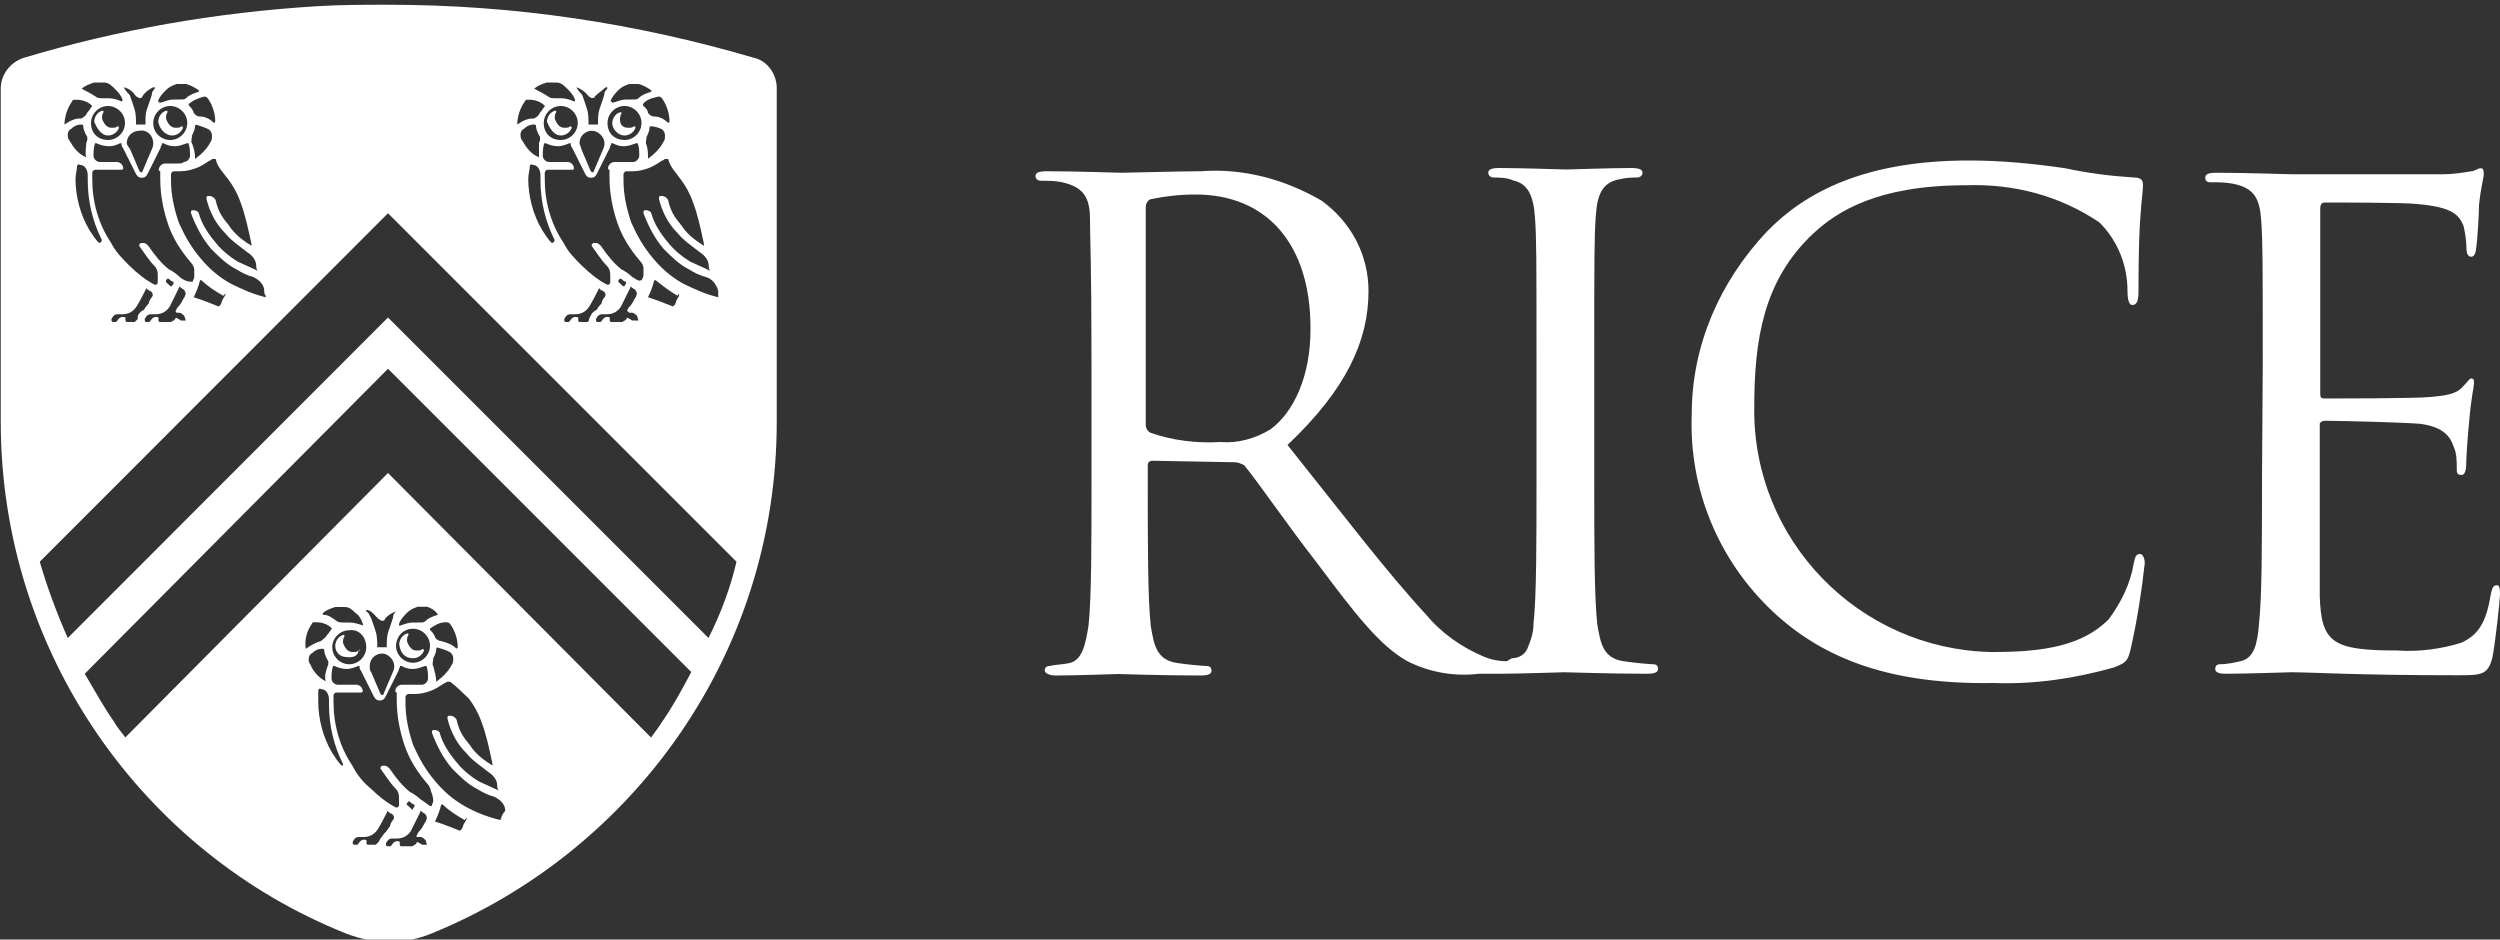 <?xml version="1.0" encoding="utf-8"?>
<!-- Generator: Adobe Illustrator 25.2.1, SVG Export Plug-In . SVG Version: 6.00 Build 0)  -->
<svg version="1.1" id="Layer_1" xmlns="http://www.w3.org/2000/svg" xmlns:xlink="http://www.w3.org/1999/xlink" x="0px" y="0px"
	 viewBox="0 0 1000 375.8" style="enable-background:new 0 0 1000 375.8;" xml:space="preserve">
<rect x="0" y="0" width="1000" height="375.8" fill="#333333" stroke="none"/>
<style type="text/css">
	.st0{fill:#FFFFFF;}
</style>
<g>
	<path class="st0" d="M301.5,23.1C254.8,9.4,206.3,1.9,155.2,1.9c-9.3,0-19.3,0-28.6,0.6C86.2,5,47,11.9,9.6,23.1
		C4,24.9,0.3,29.9,0.3,35.5v133.2c0,92.7,57.2,172.4,138.1,204.7c11.2,4.4,23.6,4.4,34.2,0c80.9-33,138.1-112,138.1-204.7l0,0V35.5
		C310.8,29.9,307.1,24.3,301.5,23.1z M272.2,71.6c1.9,2.5,3.7,5.6,5,9.3c1.9,5,3.1,10.6,4.4,16.8c0,0,0,0,0,0.6l0,0l0,0
		c-3.1-1.9-5.6-3.7-8.1-6.8c-1.2-1.9-2.5-3.1-3.7-5c-1.2-1.9-1.9-3.7-2.5-6.2c0-0.6-1.2-1.9-2.5-1.9h-0.6c0,0-0.6,0-0.6,0.6v0.6
		c1.2,5,3.7,10,7.5,13.7c2.5,3.1,5.6,5,8.7,7.5c1.9,1.2,3.7,3.1,3.7,5.6c0,0.6,0,1.2,0.6,1.9l0,0l0,0l0,0c-2.5-1.2-5.6-2.5-8.1-3.7
		c-3.1-1.9-6.2-4.4-8.7-7.5c-3.1-3.7-5.6-7.5-6.8-11.8c0-0.6-1.2-1.2-1.9-1.2h-0.6c0,0-0.6,0-0.6,0.6v0.6c1.9,5,4.4,10,8.1,14.3
		c3.1,3.1,6.2,6.2,10,8.1c1.9,1.2,4.4,2.5,6.8,3.1c2.5,0.6,4.4,3.1,5,5.6c0,0.6,0,1.2,0,1.9v0.6l0,0l0,0c-5-1.2-9.3-3.1-14.3-5.6
		c-4.4-2.5-8.1-5.6-11.8-10c-3.7-4.4-6.2-8.7-8.7-14.3c-1.9-5.6-3.1-11.2-3.1-16.8c0-0.6,0-1.2,0-2.5c0-0.6,0.6-1.2,1.2-1.2h2.5
		c2.5,0,4.4-0.6,6.2-1.2s3.7-1.9,5.6-3.1c0.6,0,0.6-0.6,1.2-0.6c0.6,0,0.6,0,1.2,0C267.9,66.6,270.4,69.1,272.2,71.6z M271.6,118.3
		c0,0.6-0.6,0.6-0.6,1.2c-0.6,0.6-0.6,1.9-1.2,2.5l-0.6,0.6l0,0c-3.1-1.2-6.2-2.5-10-3.7l0,0l0,0c1.2-2.5,1.9-4.4,2.5-6.8
		c0,0,0,0,0.6,0l0,0c3.1,2.5,5.6,4.4,8.7,6.2C271.6,117,271.6,117.7,271.6,118.3z M251.7,125.1h1.2c0.6,0,1.2,0.6,1.9,1.2l0.6,1.9
		l0,0l0,0h-1.2c-0.6,0-0.6,0-1.2,0s-0.6-0.6-1.2-0.6c-0.6-0.6-1.2-0.6-1.2,0l-0.6,0.6c-0.6,0-0.6,0.6-1.2,0.6c0,0,0,0-0.6,0h-3.7
		c-0.6,0-0.6-0.6-0.6-0.6v-0.6V127c-1.2-0.6-2.5,0-3.1,1.2l-0.6,0.6h-1.2c-0.6,0-0.6-0.6-0.6-0.6v-0.6c0.6-1.2,1.2-1.9,2.5-1.9h1.9
		c2.5,0,4.4-1.2,5.6-3.1c1.2-2.5,2.5-5,3.7-7.5c0-0.6,0.6-0.6,0.6,0c0.6,0,0.6,0.6,1.2,0.6c0.6,0.6,1.2,1.9,0.6,2.5
		c0,0.6-0.6,1.2-0.6,1.2c-0.6,1.2-1.2,2.5-2.5,3.7l-0.6,1.2C251.1,124.5,251.7,125.1,251.7,125.1z M231.2,127
		c-1.2-0.6-2.5,0-3.1,1.2l-0.6,0.6h-1.2c-0.6,0-0.6-0.6-0.6-0.6v-0.6c0.6-1.2,1.2-1.9,2.5-1.9h1.9c2.5,0,4.4-1.2,5.6-3.1
		c1.2-1.9,2.5-4.4,3.7-6.8c0-0.6,0.6-0.6,0.6,0c0.6,0,0.6,0.6,1.2,0.6c1.2,0.6,1.2,1.9,0.6,2.5c-0.6,0.6-1.2,1.9-1.2,2.5
		c-0.6,0.6-1.2,1.2-1.9,2.5c-1.2,0.6-1.9,1.2-2.5,2.5l-0.6,1.2l0,0.6l-0.6,0.6h-3.1c-0.6,0-0.6-0.6-0.6-0.6V127
		C231.8,127.6,231.8,127,231.2,127z M247.3,112.7c0-0.6,0.6-1.2,0.6-1.2h0.6c0.6,0.6,1.2,1.2,1.9,1.2v0.6c0,0.6-0.6,0.6-0.6,1.2
		c0,0,0,0-0.6,0C248.6,113.9,248,113.3,247.3,112.7L247.3,112.7z M252.9,110.8c-1.2-1.2-3.1-2.5-4.4-3.1c-3.1-2.5-5.6-5.6-8.1-9.3
		c-0.6-0.6-1.2-1.2-1.9-1.2c-0.6,0-0.6,0-1.2,0l-0.6,0.6v0.6c1.9,2.5,3.7,5.6,6.2,8.1c0.6,0.6,1.2,1.9,1.2,3.1c0,1.2,0,2.5,0,3.1
		c0,0.6,0,0.6-0.6,1.2c0,0,0,0-0.6,0l0,0c-3.7-1.9-6.8-4.4-10-7.5s-5.6-5.6-7.5-9.3c-5-7.5-7.5-16.2-7.5-25.5c0-0.6,0-1.9,0-2.5
		c0-0.6,0.6-1.2,1.2-1.2l0,0c1.2,0,1.9,0,3.1,0h6.8c0.6,0,0.6-0.6,0.6-0.6c0-1.2-1.2-2.5-2.5-2.5h-5c-0.6,0-1.9,0-2.5,0
		c-1.2,0-2.5-1.2-2.5-2.5s0-3.1,0.6-5c0,0,0,0,0.6,0l0,0c1.2,0.6,3.1,1.2,5,1.2c1.2,0,3.1-0.6,4.4-1.2l0,0h0.6c0,0.6,0,1.2,0.6,1.9
		l5,10c0.6,1.2,1.2,1.9,2.5,1.9s1.9-0.6,2.5-1.9l5-10c0-0.6,0.6-1.2,0.6-1.9c0,0,0,0,0.6,0l0,0c1.2,0.6,2.5,1.2,4.4,1.2
		c1.9,0,3.1-0.6,5-1.2l0,0h0.6c0.6,1.9,0.6,3.1,0.6,5c0,1.2-1.2,2.5-2.5,2.5c-0.6,0-1.9,0-2.5,0h-5c-1.2,0-2.5,1.2-2.5,2.5
		c0,0.6,0.6,0.6,0.6,0.6l0,0l0,0c0,0.6,0,1.9,0,3.1c0,6.2,1.2,12.4,3.1,18c1.9,5.6,5,10.6,9.3,15.6c0.6,0.6,1.2,1.9,1.2,2.5
		c0,1.2,0,1.9,0,3.1c0,0.6-0.6,1.2-0.6,1.9c0,0,0,0-0.6,0c-0.6,0,0,0,0,0C255.4,112.7,254.2,111.4,252.9,110.8z M215.6,62.9
		C215.6,62.9,215.6,63.5,215.6,62.9C215.6,63.5,215,63.5,215.6,62.9C215,63.5,215,63.5,215.6,62.9c-3.1-1.2-5-3.7-6.8-6.8
		c-0.6-0.6-0.6-1.9-0.6-2.5c0-0.6,0.6-1.9,1.2-1.9c1.2-1.2,2.5-1.9,4.4-1.9l0,0c0,0,0.6,0,0.6,0.6c0,1.2,0.6,2.5,1.2,3.7
		c0.6,0.6,0.6,1.9,0,3.1C215.6,59.2,215.6,61,215.6,62.9z M211.9,66.6c0-0.6,0.6-1.2,1.2-0.6h0.6c1.9,0.6,2.5,2.5,2.5,4.4
		c0,0.6,0,1.2,0,1.9c0,8.1,1.9,16.2,5.6,23.6c0,0.6,0,0.6-0.6,1.2h-0.6c-1.2-1.2-2.5-3.1-3.7-5c-3.7-6.2-5.6-13.7-5.6-20.5
		C211.3,69.7,211.9,67.9,211.9,66.6z M217.5,49.2c0-3.7,3.1-6.8,6.8-6.8s6.8,3.1,6.8,6.8c0,3.7-3.1,6.8-6.8,6.8
		S217.5,53.6,217.5,49.2z M231.8,57.3c0-3.1,2.5-5,5-5s5,2.5,5,5c0,0.6,0,1.2-0.6,2.5l-3.7,8.7c0,0.6-0.6,0.6-1.2,0l-3.7-8.7
		C232.4,58.5,231.8,57.9,231.8,57.3z M243,49.2c0-3.7,3.1-6.8,6.8-6.8s6.8,3.1,6.8,6.8c0,3.7-3.1,6.8-6.8,6.8S243,53.6,243,49.2z
		 M264.8,51.7c0.6,0.6,1.2,1.2,1.2,2.5c0,0.6,0,1.9-0.6,2.5c-1.2,2.5-3.7,5-6.2,6.8l0,0l0,0l0,0c0-1.9,0-3.7-0.6-5.6
		c-0.6-0.6,0-1.9,0-3.1c0.6-1.2,1.2-2.5,1.2-3.7c0,0,0-0.6,0.6-0.6C261.7,50.5,263.5,51.1,264.8,51.7z M263.5,38.6
		c0.6,0,1.2,0.6,1.2,0.6c1.9,2.5,3.1,6.2,3.1,9.3l0,0c0,0,0,0.6-0.6,0.6l0,0c-1.2-1.2-3.1-2.5-5.6-2.5c-1.2,0-2.5-1.2-2.5-1.9
		s-1.2-1.9-1.9-2.5l0,0c0,0,0,0,0-0.6C258.5,39.9,260.4,39.3,263.5,38.6C262.9,38.6,262.9,38.6,263.5,38.6z M244.2,40.5
		c0.6-1.9,1.9-3.1,3.1-4.4c1.2-1.2,2.5-1.9,4.4-2.5c0.6,0,1.2,0,1.9,0c0.6,0,1.2,0,1.9,0c1.9,0.6,3.1,1.2,5,2.5c0,0,0,0,0,0.6
		c0,0.6,0,0,0,0c-1.9,0.6-3.7,1.2-5,2.5c-0.6,0.6-1.2,0.6-2.5,0.6h-0.6c-0.6,0-1.2,0-1.9,0c-1.9,0-3.1,0.6-5,1.2
		C244.9,41.1,244.9,41.1,244.2,40.5C244.9,41.1,244.9,40.5,244.2,40.5L244.2,40.5z M230.5,34.9L230.5,34.9
		C231.2,34.9,231.2,34.9,230.5,34.9c1.9,0.6,3.7,1.9,5,3.7c0.6,0,0.6,0.6,1.2,0.6s1.2,0,1.2-0.6c1.2-1.2,3.1-2.5,4.4-3.7l0,0
		c0,0,0,0,0.6,0c0,0,0,0,0,0.6c-0.6,0.6-1.2,1.2-1.2,2.5c-0.6,1.9-1.2,3.7-1.9,5.6c-0.6,1.9-0.6,3.7-0.6,6.2l0,0l0,0l0,0
		c-0.6,0-1.2,0-1.9,0c-0.6,0-1.2,0-1.9,0l0,0l0,0l0,0c0-1.9,0-4.4-0.6-6.2s-1.2-3.7-1.9-5.6C231.8,36.8,231.2,36.1,230.5,34.9
		C230.5,35.5,230.5,34.9,230.5,34.9z M213.7,35.5c1.2-1.2,3.1-1.9,5-2.5c0.6,0,1.2,0,1.9,0c0.6,0,1.2,0,1.9,0c1.9,0,3.1,1.2,4.4,2.5
		s2.5,2.5,3.1,4.4v0.6c0,0,0,0-0.6,0l0,0c-1.2-0.6-3.1-1.2-5-1.2c-0.6,0-1.2,0-1.9,0h-0.6c-0.6,0-1.9,0-2.5-0.6
		C217.5,37.4,216.2,36.8,213.7,35.5C213.7,36.1,213.7,36.1,213.7,35.5C213.7,36.1,213.7,35.5,213.7,35.5z M206.9,49.8
		c0-3.1,1.2-6.8,3.1-9.3c0-0.6,0.6-0.6,1.2-0.6h0.6c1.9,0,4.4,0.6,6.2,2.5l0,0l0,0c-0.6,0.6-1.2,1.9-1.9,2.5
		c-0.6,1.2-1.2,1.9-2.5,2.5C210.6,47.3,208.8,48.6,206.9,49.8C207.5,49.8,207.5,49.8,206.9,49.8L206.9,49.8L206.9,49.8L206.9,49.8z
		 M91.2,71.6c1.9,2.5,3.7,5.6,5,9.3c1.9,5,3.1,10.6,4.4,16.8c0,0,0,0,0,0.6l0,0l0,0c-3.1-1.9-5.6-3.7-8.1-6.8
		c-1.2-1.9-2.5-3.1-3.7-5c-1.2-1.9-1.9-3.7-2.5-6.2c0-0.6-1.2-1.9-2.5-1.9h-0.6c0,0-0.6,0-0.6,0.6v0.6c1.2,5,3.7,10,7.5,13.7
		c2.5,3.1,5.6,5,8.7,7.5c1.9,1.2,3.7,3.1,3.7,5.6c0,0.6,0,1.2,0.6,1.9l0,0l0,0l0,0c-2.5-1.2-5.6-2.5-8.1-3.7
		c-3.1-1.9-6.2-4.4-8.7-7.5c-3.1-3.7-5.6-7.5-6.8-11.8c0-0.6-1.2-1.2-1.9-1.2h-0.6c0,0-0.6,0-0.6,0.6v0.6c1.9,5,4.4,10,8.1,14.3
		c3.1,3.1,6.2,6.2,10,8.1c1.9,1.2,4.4,2.5,6.8,3.1c2.5,1.2,4.4,3.1,4.4,5.6c0,0.6,0,1.2,0.6,1.9v0.6l0,0l0,0
		c-5-1.2-9.3-3.1-14.3-5.6c-4.4-2.5-8.1-5.6-11.8-10c-3.7-4.4-6.2-8.7-8.7-14.3c-1.9-5.6-3.1-11.2-3.1-16.8c0-0.6,0-1.2,0-2.5
		c0-0.6,0.6-1.2,1.2-1.2h2.5c2.5,0,4.4-0.6,6.2-1.2c1.9-0.6,3.7-1.9,5.6-3.1c0.6,0,0.6-0.6,1.2-0.6c0.6,0,0.6,0,1.2,0
		C86.8,66.6,89.3,69.1,91.2,71.6z M89.9,118.3c0,0.6-0.6,0.6-0.6,1.2c-0.6,0.6-0.6,1.9-1.2,2.5l-0.6,0.6l0,0
		c-3.1-1.2-6.2-2.5-10-3.7l0,0l0,0c1.2-2.5,1.9-4.4,2.5-6.8c0,0,0,0,0.6,0l0,0c2.5,2.5,5.6,4.4,8.7,6.2
		C90.5,117,90.5,117.7,89.9,118.3z M70.6,125.1h1.2c0.6,0,1.2,0.6,1.9,1.2l0.6,1.9l0,0l0,0h-0.6c-0.6,0-0.6,0-1.2,0
		c-0.6,0-0.6-0.6-1.2-0.6c-0.6-0.6-1.2-0.6-1.2,0l-0.6,0.6c-0.6,0-0.6,0.6-1.2,0.6c0,0,0,0-0.6,0h-3.7c-0.6,0-0.6-0.6-0.6-0.6v-0.6
		V127c-1.2-0.6-2.5,0-3.1,1.2l-0.6,0.6h-1.2c-0.6,0-0.6-0.6-0.6-0.6v-0.6c0.6-1.2,1.2-1.9,2.5-1.9h1.9c2.5,0,4.4-1.2,5.6-3.1
		c1.2-2.5,2.5-5,3.7-7.5c0-0.6,0.6-0.6,0.6,0c0.6,0,0.6,0.6,1.2,0.6c0.6,0.6,1.2,1.9,0.6,2.5c0,0.6-0.6,1.2-0.6,1.2
		c-0.6,1.2-1.2,2.5-2.5,3.7l-0.6,1.2C70,124.5,70.6,125.1,70.6,125.1z M50.1,127c-1.2-0.6-2.5,0-3.1,1.2l-0.6,0.6h-1.2
		c-0.6,0-0.6-0.6-0.6-0.6v-0.6c0.6-1.2,1.2-1.9,2.5-1.9h1.9c2.5,0,4.4-1.2,5.6-3.1s2.5-4.4,3.7-6.8c0-0.6,0.6-0.6,0.6,0
		c0.6,0,0.6,0.6,1.2,0.6c1.2,0.6,1.2,1.9,0.6,2.5c-0.6,0.6-1.2,1.9-1.2,2.5c-0.6,0.6-1.2,1.2-1.9,2.5c-1.2,0.6-1.9,1.2-2.5,2.5v1.2
		l-0.6,0.6l-0.6,0.6h-3.1c-0.6,0-0.6-0.6-0.6-0.6L50.1,127C50.7,127.6,50.7,127,50.1,127z M66.3,112.7c0-0.6,0.6-1.2,0.6-1.2h0.6
		c0.6,0.6,1.2,1.2,1.9,1.2v0.6c0,0.6-0.6,0.6-0.6,1.2h-0.6C67.5,113.9,66.9,113.3,66.3,112.7L66.3,112.7z M71.9,110.8
		c-1.2-1.2-3.1-2.5-4.4-3.1c-3.1-2.5-5.6-5.6-8.1-9.3c-0.6-0.6-1.2-1.2-1.9-1.2c-0.6,0-0.6,0-1.2,0l-0.6,0.6v0.6
		c1.9,2.5,3.7,5.6,6.2,8.1c0.6,0.6,1.2,1.9,1.2,3.1c0,1.2,0,2.5,0,3.1c0,0.6,0,0.6-0.6,1.2c0,0,0,0-0.6,0l0,0
		c-3.7-1.9-6.8-4.4-10-7.5c-3.1-3.1-5.6-5.6-7.5-9.3c-5-7.5-7.5-16.2-7.5-25.5c0-0.6,0-1.9,0-2.5c0-0.6,0.6-1.2,1.2-1.2l0,0
		c1.2,0,1.9,0,3.1,0h7.5c0.6,0,0.6-0.6,0.6-0.6c0-1.2-1.2-2.5-2.5-2.5h-4.4c-0.6,0-1.9,0-2.5,0c-1.2,0-2.5-1.2-2.5-2.5s0-3.1,0.6-5
		c0,0,0,0,0.6,0l0,0c1.2,0.6,3.1,1.2,5,1.2c1.9,0,3.1-0.6,4.4-1.2l0,0h0.6c0,0.6,0,1.2,0.6,1.9l5,10c0.6,1.2,1.2,1.9,2.5,1.9
		s1.9-0.6,2.5-1.9l5-10c0-0.6,0.6-1.2,0.6-1.9c0,0,0,0,0.6,0l0,0c1.2,0.6,2.5,1.2,4.4,1.2s3.1-0.6,5-1.2l0,0h0.6
		c0.6,1.9,0.6,3.1,0.6,5c0,1.2-1.2,2.5-2.5,2.5c-0.6,0.6-1.2,0.6-2.5,0.6h-5c-1.2,0-2.5,1.2-2.5,2.5c0,0.6,0.6,0.6,0.6,0.6l0,0l0,0
		c0,0.6,0,1.9,0,3.1c0,6.2,1.2,12.4,3.1,18c1.9,5.6,5,10.6,9.3,15.6c0.6,0.6,1.2,1.9,1.2,2.5c0,1.2,0,1.9,0,3.1
		c0,0.6-0.6,1.2-0.6,1.9c0,0,0,0-0.6,0l0,0C74.4,112.7,72.5,111.4,71.9,110.8z M34.5,62.9C34.5,62.9,33.9,63.5,34.5,62.9
		C33.9,63.5,33.9,63.5,34.5,62.9C33.9,63.5,33.9,63.5,34.5,62.9c-3.1-1.2-5-3.7-6.8-6.8c-0.6-0.6-0.6-1.9-0.6-2.5
		c0-0.6,0.6-1.9,1.2-1.9c1.2-1.2,2.5-1.9,4.4-1.9l0,0c0,0,0.6,0,0.6,0.6c0,1.2,0.6,2.5,1.2,3.7c0.6,0.6,0.6,1.9,0,3.1
		C34.5,59.2,33.9,61,34.5,62.9z M30.8,66.6c0-0.6,0.6-1.2,1.2-0.6h0.6c1.9,0.6,2.5,2.5,2.5,4.4c0,0.6,0,1.2,0,1.9
		c0,8.1,1.9,16.2,5.6,23.6c0,0.6,0,0.6-0.6,1.2h-0.6c-1.2-1.2-2.5-3.1-3.7-5c-3.7-6.2-5.6-13.7-5.6-20.5
		C30.2,69.7,30.8,67.9,30.8,66.6z M36.4,49.2c0-3.7,3.1-6.8,6.8-6.8s6.8,3.1,6.8,6.8c0,3.7-3.1,6.8-6.8,6.8S36.4,53.6,36.4,49.2z
		 M50.7,57.3c0-3.1,2.5-5,5-5c3.1-0.6,5.6,1.9,5.6,5c0,0.6,0,1.2-0.6,2.5l-3.7,8.7c0,0.6-0.6,0.6-1.2,0l-3.7-8.7
		C51.3,58.5,50.7,57.9,50.7,57.3z M61.3,49.2c0-3.7,3.1-6.8,6.8-6.8s6.8,3.1,6.8,6.8c0,3.7-3.1,6.8-6.8,6.8
		C65,56.1,61.3,53.6,61.3,49.2z M76.8,57.3c-0.6-0.6,0-1.9,0-3.1c0.6-1.2,1.2-2.5,1.2-3.7c0,0,0-0.6,0.6-0.6c1.9,0.6,3.7,1.2,5,1.9
		c0.6,0.6,1.2,1.2,1.2,2.5c0,0.6,0,1.9-0.6,2.5c-1.2,2.5-3.7,5-6.2,6.8l0,0l0,0l0,0C78.1,61,77.5,59.2,76.8,57.3z M81.8,38.6
		c0.6,0,1.2,0.6,1.2,0.6c1.9,2.5,3.1,6.2,3.1,9.3l0,0c0,0,0,0.6-0.6,0.6l0,0c-1.2-1.2-3.1-2.5-5.6-2.5c-1.2,0-2.5-1.2-2.5-1.9
		c-0.6-1.2-1.2-1.9-1.9-2.5l0,0c0,0,0,0,0-0.6C77.5,39.9,79.3,39.3,81.8,38.6L81.8,38.6z M63.2,40.5c0.6-1.9,1.9-3.1,3.1-4.4
		c1.2-1.2,2.5-1.9,4.4-2.5c0.6,0,1.2,0,1.9,0s1.2,0,1.9,0c1.9,0.6,3.1,1.2,5,2.5c0,0,0,0,0,0.6c0,0.6,0,0,0,0
		c-1.9,0.6-3.7,1.2-5,2.5c-0.6,0.6-1.2,0.6-2.5,0.6h-0.6c-0.6,0-1.2,0-1.9,0c-1.9,0-3.1,0.6-5,1.2C63.8,41.1,63.8,41.1,63.2,40.5
		C63.8,41.1,63.2,40.5,63.2,40.5L63.2,40.5z M49.5,34.9L49.5,34.9C50.1,34.9,50.1,34.9,49.5,34.9c2.5,0.6,3.7,1.9,5,3.7
		c0.6,0,0.6,0.6,1.2,0.6s1.2,0,1.2-0.6c1.2-1.9,3.1-3.1,4.4-3.7l0,0c0,0,0,0,0.6,0c0,0,0,0,0,0.6c-0.6,0.6-1.2,1.2-1.2,2.5
		c-0.6,1.9-1.2,3.7-1.9,5.6s-0.6,3.7-0.6,6.2l0,0l0,0l0,0c-0.6,0-1.2,0-1.9,0c-0.6,0-1.2,0-1.9,0l0,0l0,0l0,0c0-1.9,0-4.4-0.6-6.2
		s-1.2-3.7-1.9-5.6C50.7,36.8,50.1,36.1,49.5,34.9C48.8,35.5,49.5,34.9,49.5,34.9z M32.7,35.5c1.2-1.2,3.1-1.9,5-2.5
		c0.6,0,1.2,0,1.9,0c0.6,0,1.2,0,1.9,0c1.9,0,3.1,1.2,4.4,2.5s2.5,2.5,3.1,4.4v0.6c0,0,0,0-0.6,0l0,0c-1.2-0.6-3.1-1.2-5-1.2
		c-0.6,0-1.2,0-1.9,0h-0.6c-0.6,0-1.9,0-2.5-0.6C36.4,37.4,35.1,36.8,32.7,35.5C32.7,36.1,32.7,36.1,32.7,35.5
		C32.7,36.1,32.7,35.5,32.7,35.5z M25.8,49.8c0-3.1,1.2-6.8,3.1-9.3c0-0.6,0.6-0.6,1.2-0.6h0.6c1.9,0,4.4,0.6,6.2,2.5l0,0l0,0
		c-0.6,0.6-1.2,1.9-1.9,2.5c-0.6,1.2-1.2,1.9-2.5,2.5C29.5,47.3,27.7,48.6,25.8,49.8C26.4,49.8,26.4,49.8,25.8,49.8L25.8,49.8
		L25.8,49.8L25.8,49.8z M122.3,259.5L122.3,259.5L122.3,259.5c-0.6-3.7,0.6-7.5,2.5-10c0-0.6,0.6-0.6,1.2-0.6h0.6
		c1.9,0,4.4,0.6,6.2,2.5l0,0l0,0c-0.6,0.6-1.2,1.9-1.9,2.5c-0.6,1.2-1.9,1.9-2.5,2.5C126,257.1,124.1,258.3,122.3,259.5
		C122.9,259.5,122.9,259.5,122.3,259.5z M173.3,266.4c-0.6-0.6,0-1.9,0-3.1c0.6-1.2,1.2-2.5,1.2-3.7c0,0,0-0.6,0.6-0.6
		c1.9,0.6,3.7,1.2,5,1.9c0.6,0.6,1.2,1.2,1.2,2.5c0,0.6,0,1.9-0.6,2.5c-1.2,2.5-3.7,5-6.2,6.8l0,0l0,0l0,0
		C174.5,270.7,173.9,268.9,173.3,266.4z M176.4,256.4c-1.2,0-2.5-1.2-2.5-1.9c-0.6-1.2-1.2-1.9-1.9-2.5l0,0c0,0,0,0,0-0.6
		c1.9-1.2,3.7-2.5,6.2-2.5h0.6c0.6,0,1.2,0.6,1.2,0.6c1.9,2.5,3.1,6.2,3.1,9.3l0,0c0,0,0,0.6-0.6,0.6l0,0
		C180.8,257.7,178.9,257.1,176.4,256.4z M175.2,245.9c-1.9,0.6-3.7,1.2-5,2.5c-0.6,0.6-1.2,0.6-2.5,0.6h-0.6c-0.6,0-1.2,0-1.9,0
		c-1.9,0-3.1,0.6-5,1.2l0,0c0,0,0,0-0.6,0c0,0,0,0,0-0.6c0.6-1.9,1.9-3.1,3.1-4.4c1.2-1.2,2.5-1.9,4.4-2.5c0.6,0,1.2,0,1.9,0
		s1.2,0,1.9,0C172.7,243.4,173.9,244,175.2,245.9C175.8,245.2,175.8,245.2,175.2,245.9C175.8,245.9,175.2,245.9,175.2,245.9z
		 M165.2,251.5c3.7,0,6.8,3.1,6.8,6.8c0,3.7-3.1,6.8-6.8,6.8s-6.8-3.1-6.8-6.8C158.4,255.2,160.8,251.5,165.2,251.5z M158.4,244.6
		c-0.6,0.6-1.2,1.2-1.2,2.5c-0.6,1.9-1.2,3.7-1.9,5.6c-0.6,1.9-0.6,3.7-0.6,6.2l0,0l0,0l0,0c-0.6,0-1.2,0-1.9,0s-1.2,0-1.9,0l0,0
		l0,0l0,0c0-1.9,0-4.4-0.6-6.2c-0.6-1.9-1.2-3.7-1.9-5.6c-0.6-0.6-0.6-1.9-1.9-2.5c0,0,0,0,0-0.6c0,0,0,0,0.6,0l0,0
		c1.9,0.6,3.1,2.5,4.4,3.7c0.6,0,0.6,0.6,1.2,0.6c0.6,0,1.2,0,1.2-0.6C154.6,246.5,156.5,245.2,158.4,244.6
		C158.4,244,158.4,244,158.4,244.6C158.4,244,158.4,244,158.4,244.6C159,244.6,159,244.6,158.4,244.6z M157.7,266.4
		c0,0.6,0,1.2-0.6,2.5l-3.7,8.7c0,0.6-0.6,0.6-1.2,0l-3.7-8.7c-0.6-0.6-0.6-1.2-0.6-2.5c0-3.1,2.5-5,5-5
		C155.2,261.4,157.7,263.9,157.7,266.4z M146.5,258.9c0,3.7-3.1,6.8-6.8,6.8s-6.8-3.1-6.8-6.8c0-3.7,3.1-6.8,6.8-6.8
		C143.4,251.5,146.5,254.6,146.5,258.9z M145.3,250.2L145.3,250.2C144.7,250.2,144.7,250.2,145.3,250.2c-1.9-0.6-3.7-1.2-5.6-1.2
		c-0.6,0-1.2,0-1.9,0h-0.6c-0.6,0-1.9,0-2.5-0.6c-1.9-1.2-3.1-2.5-5.6-2.5l0,0c0,0,0,0,0-0.6c1.2-1.2,3.1-1.9,5-2.5
		c0.6,0,1.2,0,1.9,0s1.2,0,1.9,0c1.9,0,3.1,1.2,4.4,2.5C143.4,245.9,144.7,247.7,145.3,250.2C145.3,249.6,145.3,250.2,145.3,250.2z
		 M123.5,263.3c0-0.6,0.6-1.9,1.2-1.9c1.2-1.2,2.5-1.9,4.4-1.9l0,0c0,0,0.6,0,0.6,0.6c0,1.2,0.6,2.5,1.2,3.7c0.6,0.6,0.6,1.9,0,3.1
		c-0.6,1.9-1.2,3.7-0.6,5.6l0,0l0,0l0,0c-2.5-1.2-5-3.7-6.2-6.8C123.5,265.1,123.5,264.5,123.5,263.3z M137.2,306.2h-0.6
		c-1.2-1.2-2.5-3.1-3.7-5c-3.7-6.2-5.6-13.7-5.6-20.5c0-1.2,0-3.1,0-4.4c0-0.6,0.6-1.2,1.2-0.6h0.6c1.9,0.6,2.5,2.5,2.5,4.4
		c0,0.6,0,1.2,0,1.9c0,8.1,1.9,16.2,5.6,23.6C137.2,305.6,137.2,306.2,137.2,306.2z M152.1,335.5l-0.6,1.2l-0.6,0.6l-0.6,0.6h-3.1
		c-0.6,0-0.6-0.6-0.6-0.6v-0.6v-0.6c-1.2-0.6-2.5,0-3.1,1.2l-0.6,0.6h-1.2c-0.6,0-0.6-0.6-0.6-0.6v-0.6c0.6-1.2,1.2-1.9,2.5-1.9h1.9
		c2.5,0,4.4-1.2,5.6-3.1c1.2-1.9,2.5-4.4,3.7-6.8c0-0.6,0.6-0.6,0.6,0c0.6,0,0.6,0.6,1.2,0.6c1.2,0.6,1.2,1.9,0.6,2.5
		c-0.6,0.6-1.2,1.9-1.2,2.5c-0.6,0.6-1.2,1.9-1.9,2.5C153.4,333.6,152.8,334.8,152.1,335.5z M167.1,334.8h1.2c0.6,0,1.2,0.6,1.9,1.2
		l0.6,1.9l0,0l0,0h-0.6c-0.6,0-0.6,0-1.2,0c-0.6,0-0.6-0.6-1.2-0.6c-0.6-0.6-1.2-0.6-1.2,0l-0.6,0.6c-0.6,0-0.6,0.6-1.2,0.6
		c0,0,0,0-0.6,0h-3.7c-0.6,0-0.6-0.6-0.6-0.6v-0.6v-0.6c-1.2-0.6-2.5,0-3.1,1.2l-0.6,0.6h-1.2c-0.6,0-0.6-0.6-0.6-0.6v-0.6
		c0.6-1.2,1.2-1.9,2.5-1.9h1.9c2.5,0,4.4-1.2,5.6-3.1c1.2-2.5,2.5-5,3.7-7.5c0-0.6,0.6-0.6,0.6,0c0.6,0,0.6,0.6,1.2,0.6
		c0.6,0.6,1.2,1.9,0.6,2.5c0,0.6-0.6,1.2-0.6,1.2c-0.6,1.2-1.2,2.5-2.5,3.7l-0.6,1.2C166.4,334.2,166.4,334.8,167.1,334.8z
		 M162.7,321.8c0-0.6,0.6-1.2,0.6-1.2h0.6c0.6,0.6,1.2,1.2,1.9,1.2v0.6c0,0.6-0.6,0.6-0.6,1.2c0,0,0,0.6-0.6,0
		C164,323,163.3,322.4,162.7,321.8C162.7,322.4,162.1,321.8,162.7,321.8z M173.3,320.5c0,0.6-0.6,1.2-0.6,1.9c0,0,0,0-0.6,0l0,0
		c-1.2-0.6-2.5-1.9-3.7-2.5c-1.2-1.2-3.1-2.5-4.4-3.1c-3.1-2.5-5.6-5.6-8.1-9.3c-0.6-0.6-1.2-1.2-1.9-1.2s-0.6,0-1.2,0l-0.6,0.6v0.6
		c1.9,2.5,3.7,5.6,6.2,8.1c0.6,0.6,1.2,1.9,1.2,3.1c0,1.2,0,2.5,0,3.1c0,0.6,0,0.6-0.6,1.2c0,0,0,0-0.6,0l0,0
		c-3.7-1.9-6.8-4.4-10-7.5c-3.1-2.5-5.6-5.6-7.5-9.3c-5-7.5-7.5-16.2-7.5-25.5c0-0.6,0-1.9,0-2.5c0-0.6,0.6-1.2,1.2-1.2l0,0
		c1.2,0,1.9,0,3.1,0h6.8c0.6,0,0.6-0.6,0.6-0.6c0-1.2-1.2-2.5-2.5-2.5h-5c-0.6,0-1.9,0-2.5,0c-1.2,0-2.5-1.2-2.5-2.5s0-3.1,0.6-5
		c0,0,0,0,0.6,0l0,0c1.2,0.6,3.1,1.2,5,1.2c1.2,0,3.1-0.6,4.4-1.2l0,0h0.6c0,0.6,0,1.2,0.6,1.9l5,10c0.6,1.2,1.2,1.9,2.5,1.9
		c1.2,0,1.9-0.6,2.5-1.9l5-10c0-0.6,0.6-1.2,0.6-1.9c0,0,0,0,0.6,0l0,0c1.2,0.6,2.5,1.2,4.4,1.2c1.9,0,3.1-0.6,5-1.2l0,0h0.6
		c0.6,1.9,0.6,3.1,0.6,5c0,1.2-1.2,2.5-2.5,2.5c-0.6,0-1.9,0-2.5,0h-5.6c-1.2,0-2.5,1.2-2.5,2.5c0,0.6,0.6,0.6,0.6,0.6l0,0l0,0
		c0,0.6,0,1.9,0,3.1c0,6.2,1.2,12.4,3.1,18c1.9,5.6,5,10.6,9.3,15.6c0.6,0.6,1.2,1.9,1.2,2.5C173.3,318.7,173.3,319.9,173.3,320.5z
		 M186.4,328c0,0.6-0.6,0.6-0.6,1.2c-0.6,0.6-0.6,1.9-1.2,2.5l-0.6,0.6l0,0c-3.1-1.2-6.2-2.5-10-3.7l0,0l0,0
		c1.2-2.5,1.9-4.4,2.5-6.8c0,0,0,0,0.6,0l0,0c2.5,2.5,5.6,4.4,8.7,6.2C187,326.7,187,327.4,186.4,328z M200.1,328
		C200.1,328.6,200.1,328.6,200.1,328C200.1,328.6,200.1,328.6,200.1,328c-5-1.2-10-3.1-14.3-5.6c-4.4-2.5-8.1-5.6-11.8-10
		c-3.7-4.4-6.2-8.7-8.7-14.3c-1.9-5.6-3.1-11.2-3.1-16.8c0-0.6,0-1.2,0-2.5c0-0.6,0.6-1.2,1.2-1.2h2.5c2.5,0,4.4-0.6,6.2-1.2
		c1.9-0.6,3.7-1.9,5.6-3.1c0.6,0,0.6-0.6,1.2-0.6c0.6,0,0.6,0,1.2,0c2.5,1.9,5,4.4,7.5,6.8c1.9,2.5,3.7,5.6,5,9.3
		c1.9,5,3.1,10.6,4.4,16.8c0,0,0,0,0,0.6l0,0l0,0c-3.1-1.9-5.6-3.7-8.1-6.8c-1.2-1.9-2.5-3.1-3.7-5c-1.2-1.9-1.9-3.7-2.5-6.2
		c0-0.6-1.2-1.9-2.5-1.9h-0.6c0,0-0.6,0-0.6,0.6v0.6c1.2,5,3.7,10,7.5,13.7c2.5,3.1,5.6,5,8.7,7.5c1.9,1.2,3.7,3.1,3.7,5.6
		c0,0.6,0,1.2,0.6,1.9l0,0l0,0l0,0c-2.5-1.2-5.6-2.5-8.1-3.7c-3.1-1.9-6.2-4.4-8.7-7.5c-3.1-3.7-5.6-7.5-6.8-11.8
		c0-0.6-1.2-1.2-1.9-1.2h-0.6c0,0-0.6,0-0.6,0.6v0.6c1.9,5,4.4,10,8.1,14.3c3.1,3.1,6.2,6.2,10,8.1c1.9,1.2,4.4,2.5,6.8,3.1
		c2.5,1.2,4.4,3.1,4.4,5.6C200.1,326.7,200.7,327.4,200.1,328L200.1,328z M264.8,288.8c-1.2,1.9-2.5,3.7-4.4,6.2L155.2,189.2
		L50.1,295c-1.2-1.9-3.1-3.7-4.4-6.2c-4.4-6.2-8.1-13.1-11.8-19.3l121.3-122l121.3,121.3C272.9,275.7,269.1,282.6,264.8,288.8z
		 M283.4,255.2L155.2,127L27.1,255.2c-4.4-10-8.1-19.9-11.2-30.5L155.2,85.3l139.4,139.4C292.1,235.3,288.4,245.2,283.4,255.2z"/>
	<path class="st0" d="M43.2,54.2c1.9,0,3.7-1.2,4.4-3.1c0-0.6-0.6-0.6-0.6-0.6c-0.6,0.6-1.2,0.6-2.5,0.6c-1.9,0-3.1-1.9-3.7-3.7
		c0-0.6,0-1.9,0.6-2.5c0-0.6,0-0.6-0.6-0.6c-1.9,0.6-3.1,2.5-3.1,4.4C38.9,51.7,40.7,54.2,43.2,54.2z"/>
	<path class="st0" d="M143.4,260.2c-0.6,0.6-1.2,0.6-2.5,0.6c-1.9,0-3.1-1.9-3.7-3.7c0-0.6,0-1.9,0.6-2.5c0-0.6,0-0.6-0.6-0.6
		c-1.9,0.6-3.1,2.5-3.1,4.4c0,2.5,1.9,4.4,4.4,4.4C141.6,263.3,143.4,262,143.4,260.2C144.7,260.2,144,259.5,143.4,260.2z"/>
	<path class="st0" d="M249.8,54.2c1.9,0,3.7-1.2,4.4-3.1c0-0.6-0.6-0.6-0.6-0.6c-0.6,0.6-1.2,0.6-2.5,0.6c-1.9,0-3.1-1.2-3.1-3.1
		c0-0.6,0-1.9,0.6-2.5c0-0.6,0-0.6-0.6-0.6c-1.9,0.6-3.1,2.5-3.1,4.4C244.9,51.7,247.3,54.2,249.8,54.2z"/>
	<path class="st0" d="M224.3,54.2c1.9,0,3.7-1.2,4.4-3.1c0-0.6-0.6-0.6-0.6-0.6c-0.6,0.6-1.2,0.6-2.5,0.6c-1.9,0-3.1-1.9-3.7-3.7
		c0-0.6,0-1.9,0.6-2.5c0-0.6,0-0.6-0.6-0.6c-1.9,0.6-3.1,2.5-3.1,4.4C220,51.7,221.8,54.2,224.3,54.2z"/>
	<path class="st0" d="M165.2,263.3c1.9,0,3.7-1.2,4.4-3.1c0-0.6-0.6-0.6-0.6-0.6c-0.6,0.6-1.2,0.6-2.5,0.6c-1.9,0-3.1-1.9-3.7-3.7
		c0-0.6,0-1.9,0.6-2.5c0-0.6,0-0.6-0.6-0.6c-1.9,0.6-3.1,2.5-3.1,4.4C160.2,261.4,162.1,263.3,165.2,263.3z"/>
	<path class="st0" d="M68.8,54.2c1.9,0,3.7-1.2,4.4-3.1c0-0.6-0.6-0.6-0.6-0.6c-0.6,0.6-1.2,0.6-2.5,0.6c-1.9,0-3.1-1.9-3.7-3.7
		c0-0.6,0-1.9,0.6-2.5c0-0.6,0-0.6-0.6-0.6c-1.9,0.6-3.1,2.5-3.1,4.4C63.8,51.7,66.3,54.2,68.8,54.2z"/>
</g>
<g>
	<path class="st0" d="M709.1,244.6c-21.8-20.5-33.6-49.2-32.4-79c0-27.4,11.2-52.9,29.9-72.8c15.6-16.2,39.8-28.6,80.9-28.6
		c13.1,0,25.5,1.2,38.6,3.1c8.7,1.9,18,3.1,27.4,3.7c3.1,0,3.7,1.2,3.7,3.1c0,1.9-0.6,5.6-1.2,14.9c-0.6,9.3-0.6,23.6-0.6,27.4
		s-0.6,5.6-2.5,5.6c-1.2,0-1.9-1.9-1.9-5.6c0-10-3.7-19.9-11.2-27.4c-15.6-10.6-34.2-15.6-53.5-14.9c-35.5,0-51.6,10.6-61,19.3
		c-19.9,18.7-23.6,42.3-23.6,69.7c-0.6,52.9,41.7,96.5,94.6,97.7c0.6,0,0.6,0,1.2,0c19.9,0,35.5-2.5,46-13.1c5-6.8,8.7-14.3,10-22.4
		c0.6-3.1,1.2-3.7,2.5-3.7c1.2,0,1.9,1.9,1.9,3.7c-1.2,11.2-3.1,23-5.6,34.2c-1.2,5-1.9,5.6-6.8,7.5c-15.6,4.4-31.7,6.8-47.9,6.2
		C757,273.9,729.6,263.9,709.1,244.6z"/>
	<path class="st0" d="M905.1,146.3c0-41.7,0-49.2-0.6-57.9s-2.5-13.1-11.2-14.9c-3.1-0.6-6.2-0.6-9.3-0.6c-1.2,0-1.9-0.6-1.9-1.9
		s1.2-1.9,4.4-1.9c11.8,0,28.6,0.6,29.9,0.6c1.2,0,54.8,0,61,0c3.7,0,7.5-0.6,11.2-1.2c1.2,0,2.5-1.2,3.7-1.2c1.2,0,1.2,1.2,1.2,2.5
		s-1.2,5-1.9,12.4c0,2.5-0.6,14.3-1.2,17.4c0,1.2-0.6,3.1-1.9,3.1c-1.2,0-1.9-1.2-1.9-3.1c0-3.1-0.6-6.8-1.2-9.3
		c-1.9-4.4-4.4-7.5-18.7-8.7c-4.4-0.6-33-0.6-36.7-0.6c-1.2,0-1.9,0.6-1.9,2.5v73.4c0,1.9,0,2.5,1.9,2.5c3.1,0,36.1,0,42.3-0.6
		s10-1.2,12.4-3.7c2.5-2.5,3.1-3.7,3.7-3.7c1.2,0,1.2,0.6,1.2,1.9c0,1.2-1.2,6.2-1.9,14.9c-0.6,5.6-1.2,14.9-1.2,16.8
		c0,1.2,0,5-1.9,5c-1.9,0-1.9-1.2-1.9-2.5c0-3.1,0-6.2-1.2-8.7c-1.2-3.7-3.7-8.1-13.7-9.3c-7.5-0.6-33-1.2-38-1.2
		c-0.6,0-1.9,0.6-1.9,1.2l0,0V193c0,9.3,0,39.8,0,45.4c0.6,18.7,5,21.8,31.1,21.8c8.7,0.6,17.4-0.6,25.5-3.1
		c6.8-3.1,10-8.1,11.8-19.3c0.6-3.1,1.2-3.7,2.5-3.7c1.2,0,1.2,1.9,1.2,3.7c0,1.9-1.9,19.9-3.1,25.5c-1.9,6.8-4.4,6.8-14.3,6.8
		c-39.8,0-57.9-1.2-66-1.2c-1.2,0-18,0.6-26.1,0.6c-3.1,0-4.4-0.6-4.4-1.9c0-1.2,0.6-1.9,1.9-1.9c2.5,0,5.6-0.6,8.1-1.2
		c5.6-1.2,6.8-6.8,7.5-14.9c1.2-11.2,1.2-32.4,1.2-57.9L905.1,146.3z"/>
	<path class="st0" d="M602.7,264.5c-3.1,0-6.2-0.6-9.3-1.9c-8.7-3.7-16.8-9.3-23-16.8c-15.6-16.8-33-39.8-55.4-67.8
		c23.6-22.4,32.4-41.7,32.4-61.6c0-14.3-6.8-27.4-18.7-36.1c-14.9-8.7-31.7-13.1-48.5-11.8c-8.1,0-28.6,0.6-31.7,0.6
		c-1.2,0-18-0.6-29.9-0.6c-3.1,0-4.4,0.6-4.4,1.9s1.2,1.9,1.9,1.9c3.1,0,6.2,0,8.7,0.6c8.7,1.9,11.2,6.2,11.2,14.9
		s0.6,16.2,0.6,57.9v46.7c0,25.5,0,46.7-1.2,57.9c-1.2,7.5-2.5,13.7-7.5,14.9c-2.5,0.6-5.6,0.6-8.1,1.2c-1.2,0-1.9,0.6-1.9,1.9
		c0,0.6,1.2,1.9,4.4,1.9c8.1,0,24.9-0.6,24.9-0.6s18,0.6,33,0.6c3.1,0,4.4-0.6,4.4-1.9c0-1.2-0.6-1.9-1.9-1.9
		c-1.2,0-8.1-0.6-11.8-1.2c-8.1-1.2-9.3-6.8-10.6-14.9c-1.2-11.2-1.2-32.4-1.2-57.9v-6.2c0-1.2,0.6-1.9,1.9-1.9l33,0.6
		c1.2,0,2.5,0.6,3.7,1.2c5.6,6.8,18,24.9,29.2,39.2c14.9,19.9,24.9,33,36.1,39.2c8.7,4.4,18.7,6.2,28.6,5h8.1
		c8.1,0,24.9-0.6,26.1-0.6s18,0.6,33,0.6c3.1,0,4.4-0.6,4.4-1.9s-0.6-1.9-1.9-1.9c-1.2,0-8.1-0.6-11.8-1.2
		c-8.1-1.2-9.3-6.8-10.6-14.9c-1.2-11.2-1.2-32.4-1.2-57.9v-47.3c0-41.7,0-49.2,0.6-57.9s2.5-13.7,10-14.9c2.5-0.6,5-0.6,6.8-0.6
		c0.6,0,1.9-0.6,1.9-1.9l0,0c0-1.2-1.2-1.9-4.4-1.9c-8.1,0-24.9,0.6-26.1,0.6c-1.2,0-18-0.6-26.8-0.6c-3.1,0-4.4,0.6-4.4,1.9
		c0,1.2,1.2,1.9,1.9,1.9c2.5,0,5.6,0,8.1,1.2c5.6,1.2,8.1,5.6,8.7,14.9c0.6,8.7,0.6,16.2,0.6,57.9v46.7c0,25.5,0,46.7-1.2,57.9
		c0,3.7-1.2,6.8-2.5,10c-1.2,2.5-3.7,3.7-6.2,3.7L602.7,264.5z M508.1,171.8c-6.2,3.7-13.1,5.6-19.9,5c-9.3,0.6-19.3-0.6-28-3.7
		c-1.2-0.6-1.9-1.9-1.9-3.1V82.8c0-1.2,0.6-2.5,1.9-3.1c5.6-1.2,11.8-1.9,18-1.9c28.6,0,46,19.9,46,53.5
		C524.3,150.6,517.4,165,508.1,171.8z"/>
</g>
</svg>
